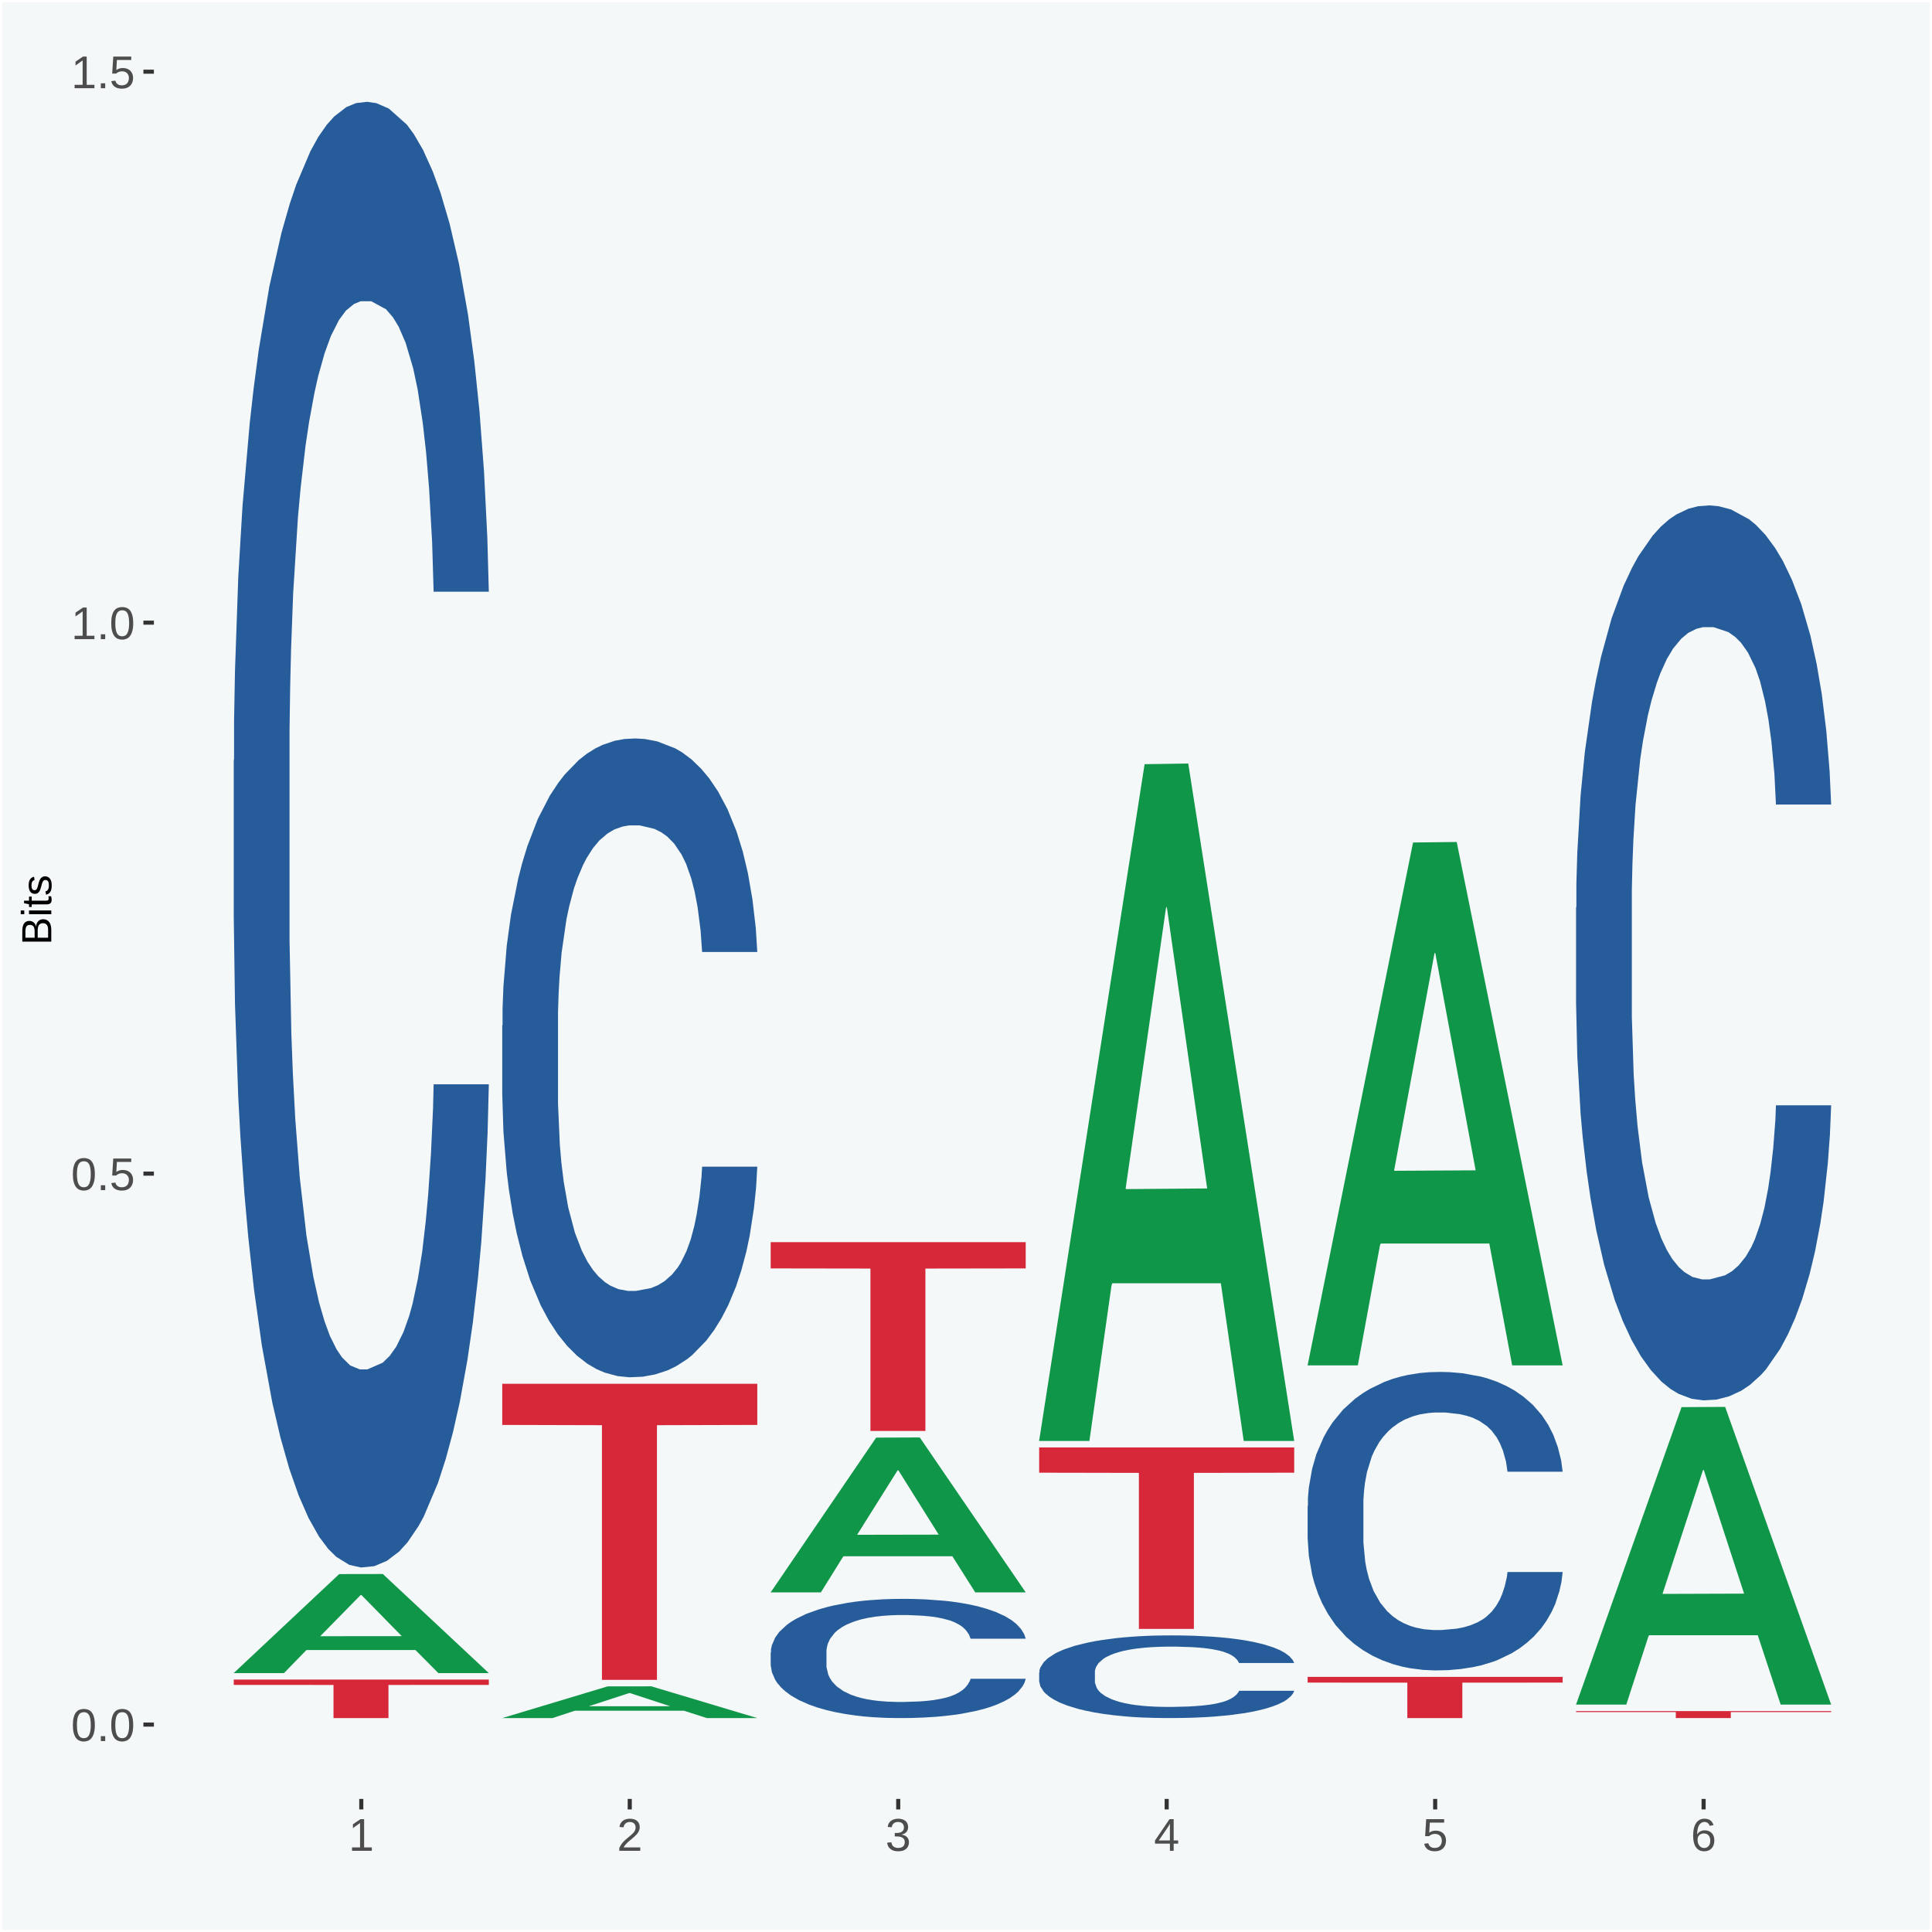 <?xml version="1.0" encoding="UTF-8"?>
<svg xmlns="http://www.w3.org/2000/svg" xmlns:xlink="http://www.w3.org/1999/xlink" width="504pt" height="504pt" viewBox="0 0 504 504" version="1.1">
<defs>
<g>
<symbol overflow="visible" id="glyph0-0">
<path style="stroke:none;" d="M 0.406 0 L 0.406 -8 L 3.594 -8 L 3.594 0 Z M 0.797 -0.406 L 3.188 -0.406 L 3.188 -7.594 L 0.797 -7.594 Z M 0.797 -0.406 "/>
</symbol>
<symbol overflow="visible" id="glyph0-1">
<path style="stroke:none;" d="M 6.203 -4.125 C 6.203 -3.332 6.125 -2.664 5.969 -2.125 C 5.82 -1.582 5.617 -1.145 5.359 -0.812 C 5.098 -0.477 4.789 -0.238 4.438 -0.094 C 4.094 0.051 3.723 0.125 3.328 0.125 C 2.922 0.125 2.539 0.051 2.188 -0.094 C 1.844 -0.238 1.539 -0.477 1.281 -0.812 C 1.031 -1.145 0.832 -1.582 0.688 -2.125 C 0.539 -2.664 0.469 -3.332 0.469 -4.125 C 0.469 -4.957 0.539 -5.645 0.688 -6.188 C 0.832 -6.738 1.035 -7.176 1.297 -7.5 C 1.555 -7.82 1.859 -8.047 2.203 -8.172 C 2.555 -8.305 2.941 -8.375 3.359 -8.375 C 3.754 -8.375 4.125 -8.305 4.469 -8.172 C 4.812 -8.047 5.113 -7.82 5.375 -7.5 C 5.633 -7.176 5.836 -6.738 5.984 -6.188 C 6.129 -5.645 6.203 -4.957 6.203 -4.125 Z M 5.141 -4.125 C 5.141 -4.781 5.098 -5.328 5.016 -5.766 C 4.941 -6.203 4.828 -6.551 4.672 -6.812 C 4.516 -7.07 4.328 -7.254 4.109 -7.359 C 3.891 -7.473 3.641 -7.531 3.359 -7.531 C 3.055 -7.531 2.789 -7.473 2.562 -7.359 C 2.344 -7.254 2.156 -7.07 2 -6.812 C 1.844 -6.551 1.723 -6.203 1.641 -5.766 C 1.566 -5.328 1.531 -4.781 1.531 -4.125 C 1.531 -3.5 1.57 -2.969 1.656 -2.531 C 1.738 -2.094 1.852 -1.742 2 -1.484 C 2.156 -1.223 2.344 -1.035 2.562 -0.922 C 2.789 -0.805 3.047 -0.75 3.328 -0.75 C 3.609 -0.75 3.859 -0.805 4.078 -0.922 C 4.305 -1.035 4.492 -1.223 4.641 -1.484 C 4.797 -1.742 4.914 -2.094 5 -2.531 C 5.094 -2.969 5.141 -3.5 5.141 -4.125 Z M 5.141 -4.125 "/>
</symbol>
<symbol overflow="visible" id="glyph0-2">
<path style="stroke:none;" d="M 1.094 0 L 1.094 -1.281 L 2.234 -1.281 L 2.234 0 Z M 1.094 0 "/>
</symbol>
<symbol overflow="visible" id="glyph0-3">
<path style="stroke:none;" d="M 6.172 -2.688 C 6.172 -2.27 6.109 -1.891 5.984 -1.547 C 5.859 -1.203 5.672 -0.906 5.422 -0.656 C 5.18 -0.414 4.879 -0.223 4.516 -0.078 C 4.148 0.055 3.723 0.125 3.234 0.125 C 2.805 0.125 2.43 0.07 2.109 -0.031 C 1.785 -0.133 1.508 -0.273 1.281 -0.453 C 1.062 -0.629 0.883 -0.836 0.75 -1.078 C 0.625 -1.316 0.535 -1.57 0.484 -1.844 L 1.547 -1.969 C 1.586 -1.812 1.645 -1.66 1.719 -1.516 C 1.801 -1.367 1.91 -1.238 2.047 -1.125 C 2.18 -1.008 2.348 -0.914 2.547 -0.844 C 2.742 -0.781 2.984 -0.75 3.266 -0.75 C 3.535 -0.75 3.781 -0.789 4 -0.875 C 4.227 -0.957 4.422 -1.078 4.578 -1.234 C 4.734 -1.398 4.852 -1.602 4.938 -1.844 C 5.031 -2.082 5.078 -2.359 5.078 -2.672 C 5.078 -2.922 5.035 -3.148 4.953 -3.359 C 4.867 -3.578 4.75 -3.766 4.594 -3.922 C 4.445 -4.078 4.258 -4.195 4.031 -4.281 C 3.812 -4.363 3.562 -4.406 3.281 -4.406 C 3.113 -4.406 2.953 -4.391 2.797 -4.359 C 2.648 -4.328 2.516 -4.285 2.391 -4.234 C 2.266 -4.18 2.148 -4.117 2.047 -4.047 C 1.941 -3.973 1.844 -3.895 1.75 -3.812 L 0.719 -3.812 L 1 -8.25 L 5.688 -8.25 L 5.688 -7.359 L 1.953 -7.359 L 1.797 -4.734 C 1.984 -4.879 2.219 -5.004 2.5 -5.109 C 2.781 -5.211 3.113 -5.266 3.5 -5.266 C 3.914 -5.266 4.285 -5.203 4.609 -5.078 C 4.941 -4.953 5.223 -4.773 5.453 -4.547 C 5.68 -4.316 5.859 -4.047 5.984 -3.734 C 6.109 -3.422 6.172 -3.07 6.172 -2.688 Z M 6.172 -2.688 "/>
</symbol>
<symbol overflow="visible" id="glyph0-4">
<path style="stroke:none;" d="M 0.922 0 L 0.922 -0.891 L 3.016 -0.891 L 3.016 -7.25 L 1.156 -5.922 L 1.156 -6.922 L 3.109 -8.25 L 4.078 -8.25 L 4.078 -0.891 L 6.094 -0.891 L 6.094 0 Z M 0.922 0 "/>
</symbol>
<symbol overflow="visible" id="glyph0-5">
<path style="stroke:none;" d="M 0.609 0 L 0.609 -0.75 C 0.805 -1.207 1.047 -1.609 1.328 -1.953 C 1.617 -2.305 1.922 -2.625 2.234 -2.906 C 2.555 -3.188 2.867 -3.445 3.172 -3.688 C 3.484 -3.938 3.766 -4.18 4.016 -4.422 C 4.266 -4.66 4.469 -4.91 4.625 -5.172 C 4.781 -5.441 4.859 -5.742 4.859 -6.078 C 4.859 -6.316 4.82 -6.523 4.75 -6.703 C 4.676 -6.879 4.57 -7.023 4.438 -7.141 C 4.312 -7.266 4.156 -7.359 3.969 -7.422 C 3.781 -7.484 3.578 -7.516 3.359 -7.516 C 3.141 -7.516 2.938 -7.484 2.75 -7.422 C 2.57 -7.367 2.41 -7.281 2.266 -7.156 C 2.117 -7.039 2 -6.895 1.906 -6.719 C 1.812 -6.551 1.754 -6.352 1.734 -6.125 L 0.656 -6.219 C 0.688 -6.508 0.766 -6.785 0.891 -7.047 C 1.023 -7.316 1.203 -7.551 1.422 -7.75 C 1.648 -7.945 1.922 -8.098 2.234 -8.203 C 2.555 -8.316 2.93 -8.375 3.359 -8.375 C 3.766 -8.375 4.125 -8.328 4.438 -8.234 C 4.758 -8.141 5.031 -7.992 5.25 -7.797 C 5.477 -7.609 5.648 -7.375 5.766 -7.094 C 5.879 -6.812 5.938 -6.488 5.938 -6.125 C 5.938 -5.844 5.883 -5.578 5.781 -5.328 C 5.688 -5.078 5.555 -4.836 5.391 -4.609 C 5.223 -4.379 5.031 -4.16 4.812 -3.953 C 4.594 -3.742 4.363 -3.535 4.125 -3.328 C 3.895 -3.129 3.656 -2.93 3.406 -2.734 C 3.164 -2.535 2.938 -2.336 2.719 -2.141 C 2.508 -1.941 2.32 -1.738 2.156 -1.531 C 1.988 -1.332 1.859 -1.117 1.766 -0.891 L 6.078 -0.891 L 6.078 0 Z M 0.609 0 "/>
</symbol>
<symbol overflow="visible" id="glyph0-6">
<path style="stroke:none;" d="M 6.141 -2.281 C 6.141 -1.906 6.078 -1.566 5.953 -1.266 C 5.836 -0.973 5.66 -0.723 5.422 -0.516 C 5.18 -0.305 4.883 -0.145 4.531 -0.031 C 4.188 0.07 3.789 0.125 3.344 0.125 C 2.832 0.125 2.398 0.062 2.047 -0.062 C 1.703 -0.195 1.414 -0.367 1.188 -0.578 C 0.957 -0.785 0.785 -1.02 0.672 -1.281 C 0.566 -1.551 0.492 -1.832 0.453 -2.125 L 1.547 -2.219 C 1.578 -2 1.633 -1.801 1.719 -1.625 C 1.801 -1.445 1.914 -1.289 2.062 -1.156 C 2.207 -1.031 2.383 -0.93 2.594 -0.859 C 2.801 -0.785 3.051 -0.75 3.344 -0.75 C 3.875 -0.75 4.289 -0.879 4.594 -1.141 C 4.895 -1.41 5.047 -1.801 5.047 -2.312 C 5.047 -2.613 4.977 -2.859 4.844 -3.047 C 4.707 -3.234 4.539 -3.379 4.344 -3.484 C 4.145 -3.586 3.926 -3.656 3.688 -3.688 C 3.445 -3.727 3.227 -3.75 3.031 -3.75 L 2.438 -3.75 L 2.438 -4.656 L 3.016 -4.656 C 3.211 -4.656 3.414 -4.676 3.625 -4.719 C 3.844 -4.758 4.039 -4.832 4.219 -4.938 C 4.395 -5.051 4.539 -5.195 4.656 -5.375 C 4.77 -5.562 4.828 -5.797 4.828 -6.078 C 4.828 -6.523 4.695 -6.875 4.438 -7.125 C 4.188 -7.383 3.801 -7.516 3.281 -7.516 C 2.82 -7.516 2.445 -7.395 2.156 -7.156 C 1.875 -6.914 1.707 -6.578 1.656 -6.141 L 0.594 -6.234 C 0.633 -6.598 0.734 -6.91 0.891 -7.172 C 1.047 -7.441 1.242 -7.664 1.484 -7.844 C 1.734 -8.02 2.008 -8.148 2.312 -8.234 C 2.625 -8.328 2.953 -8.375 3.297 -8.375 C 3.754 -8.375 4.148 -8.316 4.484 -8.203 C 4.816 -8.086 5.086 -7.93 5.297 -7.734 C 5.516 -7.535 5.672 -7.301 5.766 -7.031 C 5.867 -6.77 5.922 -6.488 5.922 -6.188 C 5.922 -5.945 5.883 -5.723 5.812 -5.516 C 5.75 -5.305 5.645 -5.113 5.5 -4.938 C 5.363 -4.77 5.188 -4.625 4.969 -4.5 C 4.75 -4.383 4.488 -4.297 4.188 -4.234 L 4.188 -4.219 C 4.52 -4.176 4.805 -4.098 5.047 -3.984 C 5.297 -3.867 5.5 -3.723 5.656 -3.547 C 5.82 -3.379 5.941 -3.188 6.016 -2.969 C 6.098 -2.75 6.141 -2.52 6.141 -2.281 Z M 6.141 -2.281 "/>
</symbol>
<symbol overflow="visible" id="glyph0-7">
<path style="stroke:none;" d="M 5.156 -1.875 L 5.156 0 L 4.172 0 L 4.172 -1.875 L 0.281 -1.875 L 0.281 -2.688 L 4.062 -8.25 L 5.156 -8.25 L 5.156 -2.703 L 6.328 -2.703 L 6.328 -1.875 Z M 4.172 -7.062 C 4.16 -7.039 4.141 -7.004 4.109 -6.953 C 4.078 -6.898 4.039 -6.836 4 -6.766 C 3.957 -6.691 3.914 -6.617 3.875 -6.547 C 3.844 -6.473 3.812 -6.414 3.781 -6.375 L 1.656 -3.25 C 1.633 -3.219 1.602 -3.176 1.562 -3.125 C 1.531 -3.07 1.492 -3.02 1.453 -2.969 C 1.422 -2.914 1.383 -2.863 1.344 -2.812 C 1.301 -2.77 1.27 -2.734 1.25 -2.703 L 4.172 -2.703 Z M 4.172 -7.062 "/>
</symbol>
<symbol overflow="visible" id="glyph0-8">
<path style="stroke:none;" d="M 6.141 -2.703 C 6.141 -2.285 6.082 -1.906 5.969 -1.562 C 5.852 -1.219 5.68 -0.922 5.453 -0.672 C 5.234 -0.422 4.957 -0.223 4.625 -0.078 C 4.289 0.055 3.91 0.125 3.484 0.125 C 3.004 0.125 2.582 0.031 2.219 -0.156 C 1.863 -0.344 1.566 -0.609 1.328 -0.953 C 1.086 -1.297 0.906 -1.719 0.781 -2.219 C 0.664 -2.727 0.609 -3.301 0.609 -3.938 C 0.609 -4.676 0.676 -5.32 0.812 -5.875 C 0.945 -6.426 1.141 -6.883 1.391 -7.25 C 1.648 -7.625 1.961 -7.906 2.328 -8.094 C 2.691 -8.281 3.102 -8.375 3.562 -8.375 C 3.844 -8.375 4.102 -8.344 4.344 -8.281 C 4.594 -8.227 4.816 -8.133 5.016 -8 C 5.223 -7.875 5.398 -7.703 5.547 -7.484 C 5.703 -7.273 5.828 -7.016 5.922 -6.703 L 4.906 -6.516 C 4.801 -6.867 4.629 -7.125 4.391 -7.281 C 4.148 -7.445 3.867 -7.531 3.547 -7.531 C 3.266 -7.531 3.004 -7.457 2.766 -7.312 C 2.535 -7.176 2.336 -6.973 2.172 -6.703 C 2.004 -6.43 1.875 -6.086 1.781 -5.672 C 1.695 -5.266 1.656 -4.789 1.656 -4.25 C 1.852 -4.602 2.125 -4.875 2.469 -5.062 C 2.812 -5.25 3.207 -5.344 3.656 -5.344 C 4.031 -5.344 4.367 -5.281 4.672 -5.156 C 4.984 -5.031 5.25 -4.852 5.469 -4.625 C 5.688 -4.406 5.852 -4.129 5.969 -3.797 C 6.082 -3.473 6.141 -3.109 6.141 -2.703 Z M 5.078 -2.656 C 5.078 -2.938 5.039 -3.191 4.969 -3.422 C 4.895 -3.66 4.785 -3.859 4.641 -4.016 C 4.504 -4.18 4.332 -4.305 4.125 -4.391 C 3.926 -4.484 3.688 -4.531 3.406 -4.531 C 3.219 -4.531 3.023 -4.5 2.828 -4.438 C 2.629 -4.383 2.453 -4.289 2.297 -4.156 C 2.141 -4.031 2.008 -3.863 1.906 -3.656 C 1.812 -3.457 1.766 -3.207 1.766 -2.906 C 1.766 -2.602 1.801 -2.316 1.875 -2.047 C 1.957 -1.785 2.07 -1.555 2.219 -1.359 C 2.363 -1.172 2.539 -1.02 2.75 -0.906 C 2.957 -0.789 3.191 -0.734 3.453 -0.734 C 3.703 -0.734 3.926 -0.773 4.125 -0.859 C 4.332 -0.953 4.504 -1.082 4.641 -1.25 C 4.785 -1.414 4.895 -1.613 4.969 -1.844 C 5.039 -2.082 5.078 -2.352 5.078 -2.656 Z M 5.078 -2.656 "/>
</symbol>
<symbol overflow="visible" id="glyph1-0">
<path style="stroke:none;" d="M 0 -0.359 L -7.328 -0.359 L -7.328 -3.281 L 0 -3.281 Z M -0.359 -0.734 L -0.359 -2.922 L -6.969 -2.922 L -6.969 -0.734 Z M -0.359 -0.734 "/>
</symbol>
<symbol overflow="visible" id="glyph1-1">
<path style="stroke:none;" d="M -2.125 -6.75 C -1.75 -6.75 -1.426 -6.676 -1.156 -6.531 C -0.883 -6.383 -0.66 -6.18 -0.484 -5.922 C -0.316 -5.672 -0.191 -5.375 -0.109 -5.031 C -0.035 -4.695 0 -4.344 0 -3.969 L 0 -0.906 L -7.562 -0.906 L -7.562 -3.656 C -7.562 -4.07 -7.523 -4.441 -7.453 -4.766 C -7.391 -5.098 -7.281 -5.379 -7.125 -5.609 C -6.977 -5.836 -6.789 -6.008 -6.562 -6.125 C -6.332 -6.25 -6.055 -6.312 -5.734 -6.312 C -5.523 -6.312 -5.328 -6.281 -5.141 -6.219 C -4.953 -6.164 -4.781 -6.078 -4.625 -5.953 C -4.477 -5.836 -4.348 -5.688 -4.234 -5.5 C -4.129 -5.32 -4.047 -5.113 -3.984 -4.875 C -3.953 -5.176 -3.883 -5.441 -3.781 -5.672 C -3.676 -5.91 -3.539 -6.109 -3.375 -6.266 C -3.219 -6.43 -3.031 -6.551 -2.812 -6.625 C -2.602 -6.707 -2.375 -6.75 -2.125 -6.75 Z M -5.609 -5.281 C -6.016 -5.281 -6.305 -5.141 -6.484 -4.859 C -6.66 -4.586 -6.75 -4.188 -6.75 -3.656 L -6.75 -1.922 L -4.344 -1.922 L -4.344 -3.656 C -4.344 -3.957 -4.375 -4.211 -4.438 -4.422 C -4.5 -4.629 -4.582 -4.797 -4.688 -4.922 C -4.801 -5.047 -4.93 -5.133 -5.078 -5.188 C -5.234 -5.25 -5.41 -5.281 -5.609 -5.281 Z M -2.219 -5.719 C -2.457 -5.719 -2.66 -5.672 -2.828 -5.578 C -2.992 -5.492 -3.129 -5.367 -3.234 -5.203 C -3.348 -5.047 -3.426 -4.848 -3.469 -4.609 C -3.52 -4.379 -3.547 -4.125 -3.547 -3.844 L -3.547 -1.922 L -0.828 -1.922 L -0.828 -3.922 C -0.828 -4.18 -0.848 -4.422 -0.891 -4.641 C -0.93 -4.859 -1.004 -5.047 -1.109 -5.203 C -1.211 -5.367 -1.352 -5.492 -1.531 -5.578 C -1.719 -5.672 -1.945 -5.719 -2.219 -5.719 Z M -2.219 -5.719 "/>
</symbol>
<symbol overflow="visible" id="glyph1-2">
<path style="stroke:none;" d="M -7.047 -0.734 L -7.969 -0.734 L -7.969 -1.703 L -7.047 -1.703 Z M 0 -0.734 L -5.812 -0.734 L -5.812 -1.703 L 0 -1.703 Z M 0 -0.734 "/>
</symbol>
<symbol overflow="visible" id="glyph1-3">
<path style="stroke:none;" d="M -0.047 -2.969 C -0.004 -2.82 0.023 -2.672 0.047 -2.516 C 0.078 -2.367 0.094 -2.195 0.094 -2 C 0.094 -1.227 -0.348 -0.844 -1.234 -0.844 L -5.109 -0.844 L -5.109 -0.172 L -5.812 -0.172 L -5.812 -0.875 L -7.109 -1.156 L -7.109 -1.812 L -5.812 -1.812 L -5.812 -2.875 L -5.109 -2.875 L -5.109 -1.812 L -1.438 -1.812 C -1.156 -1.812 -0.957 -1.852 -0.844 -1.938 C -0.738 -2.031 -0.688 -2.191 -0.688 -2.422 C -0.688 -2.516 -0.691 -2.602 -0.703 -2.688 C -0.711 -2.77 -0.727 -2.863 -0.75 -2.969 Z M -0.047 -2.969 "/>
</symbol>
<symbol overflow="visible" id="glyph1-4">
<path style="stroke:none;" d="M -1.609 -5.109 C -1.336 -5.109 -1.094 -5.051 -0.875 -4.938 C -0.664 -4.832 -0.488 -4.68 -0.344 -4.484 C -0.195 -4.285 -0.082 -4.039 0 -3.75 C 0.07 -3.457 0.109 -3.125 0.109 -2.75 C 0.109 -2.406 0.082 -2.098 0.031 -1.828 C -0.02 -1.555 -0.102 -1.316 -0.219 -1.109 C -0.332 -0.91 -0.484 -0.742 -0.672 -0.609 C -0.859 -0.473 -1.086 -0.375 -1.359 -0.312 L -1.531 -1.156 C -1.219 -1.238 -0.988 -1.41 -0.844 -1.672 C -0.695 -1.93 -0.625 -2.289 -0.625 -2.75 C -0.625 -2.957 -0.641 -3.145 -0.672 -3.312 C -0.703 -3.488 -0.75 -3.641 -0.812 -3.766 C -0.883 -3.891 -0.977 -3.984 -1.094 -4.047 C -1.207 -4.117 -1.352 -4.156 -1.531 -4.156 C -1.707 -4.156 -1.848 -4.113 -1.953 -4.031 C -2.066 -3.957 -2.16 -3.844 -2.234 -3.688 C -2.316 -3.539 -2.383 -3.363 -2.438 -3.156 C -2.5 -2.945 -2.562 -2.719 -2.625 -2.469 C -2.688 -2.238 -2.754 -2.008 -2.828 -1.781 C -2.898 -1.551 -3 -1.344 -3.125 -1.156 C -3.25 -0.969 -3.398 -0.816 -3.578 -0.703 C -3.766 -0.586 -4 -0.531 -4.281 -0.531 C -4.812 -0.531 -5.211 -0.719 -5.484 -1.094 C -5.766 -1.477 -5.906 -2.031 -5.906 -2.75 C -5.906 -3.395 -5.789 -3.906 -5.562 -4.281 C -5.332 -4.656 -4.973 -4.895 -4.484 -5 L -4.375 -4.125 C -4.52 -4.094 -4.645 -4.035 -4.75 -3.953 C -4.852 -3.867 -4.938 -3.766 -5 -3.641 C -5.062 -3.516 -5.102 -3.375 -5.125 -3.219 C -5.156 -3.07 -5.172 -2.914 -5.172 -2.75 C -5.172 -2.312 -5.102 -1.988 -4.969 -1.781 C -4.844 -1.582 -4.645 -1.484 -4.375 -1.484 C -4.219 -1.484 -4.086 -1.52 -3.984 -1.594 C -3.879 -1.664 -3.789 -1.77 -3.719 -1.906 C -3.656 -2.051 -3.598 -2.219 -3.547 -2.406 C -3.492 -2.602 -3.438 -2.816 -3.375 -3.047 C -3.332 -3.203 -3.289 -3.359 -3.25 -3.516 C -3.207 -3.68 -3.156 -3.836 -3.094 -3.984 C -3.031 -4.141 -2.957 -4.285 -2.875 -4.422 C -2.789 -4.555 -2.688 -4.672 -2.562 -4.766 C -2.445 -4.867 -2.312 -4.953 -2.156 -5.016 C -2 -5.078 -1.816 -5.109 -1.609 -5.109 Z M -1.609 -5.109 "/>
</symbol>
</g>
<clipPath id="clip1">
  <path d="M 40.148 5.48 L 498.52 5.48 L 498.52 469.281 L 40.148 469.281 Z M 40.148 5.48 "/>
</clipPath>
</defs>
<g id="surface1">
<rect x="0" y="0" width="504" height="504" style="fill:rgb(96.078%,97.255%,97.647%);fill-opacity:1;stroke:none;"/>
<path style="fill:none;stroke-width:1.07;stroke-linecap:round;stroke-linejoin:round;stroke:rgb(100%,100%,100%);stroke-opacity:1;stroke-miterlimit:10;" d="M 0 0 L 504 0 L 504 504 L 0 504 Z M 0 0 " transform="matrix(1,0,0,-1,0,504)"/>
<g clip-path="url(#clip1)" clip-rule="nonzero">
<path style=" stroke:none;fill-rule:nonzero;fill:rgb(96.078%,97.255%,97.647%);fill-opacity:1;" d="M 40.148 469.281 L 498.52 469.281 L 498.52 5.48 L 40.148 5.48 Z M 40.148 469.281 "/>
</g>
<path style=" stroke:none;fill-rule:nonzero;fill:rgb(6.274%,58.824%,28.235%);fill-opacity:1;" d="M 60.98 436.41 L 61.051 436.379 L 88.488 410.629 L 99.871 410.609 L 127.52 436.461 L 114.352 436.461 L 108.379 430.441 L 80.051 430.441 L 79.852 430.531 L 74.078 436.461 L 60.98 436.461 L 60.98 436.41 L 83.621 426.84 L 104.809 426.82 L 94.32 416.121 L 94.18 416.07 L 94.039 416.141 L 83.551 426.82 L 83.621 426.84 Z M 60.98 436.41 "/>
<path style=" stroke:none;fill-rule:nonzero;fill:rgb(14.51%,36.078%,60.001%);fill-opacity:1;" d="M 60.98 198.359 L 61.059 198.012 L 61.059 188.23 L 61.301 174.961 L 62.16 150.52 L 63.262 132.012 L 65.148 110.359 L 66.172 101.289 L 67.512 91.16 L 70.262 74.75 L 73.41 60.781 L 75.609 53.102 L 77.262 48.211 L 80.961 39.48 L 83.078 35.641 L 85.281 32.5 L 87.172 30.398 L 90.32 27.961 L 92.828 26.91 L 95.738 26.559 L 98.18 26.91 L 101.41 28.309 L 106.129 32.5 L 107.93 34.941 L 110.371 39.129 L 112.891 44.719 L 114.93 50.309 L 117.289 58.34 L 119.73 68.809 L 122.09 82.078 L 123.738 94.301 L 125.078 107.219 L 126.262 122.941 L 127.121 140.051 L 127.52 154.359 L 113.121 154.359 L 112.73 141.441 L 111.941 127.469 L 111.16 118.051 L 110.289 110.359 L 108.961 101.641 L 107.781 96.051 L 105.809 89.41 L 104 85.219 L 102.512 82.781 L 100.699 80.68 L 96.852 78.59 L 94.09 78.59 L 92.359 79.289 L 90.238 81.031 L 88.43 83.48 L 86.309 87.672 L 84.66 92.211 L 83 98.141 L 82.059 102.328 L 80.641 110.02 L 79.699 116.301 L 78.441 127.129 L 77.73 134.809 L 76.48 154.711 L 75.93 169.379 L 75.691 179.5 L 75.531 190.68 L 75.531 245.148 L 76 269.59 L 76.398 280.07 L 77.031 291.941 L 78.211 307.301 L 79.941 322.32 L 81.75 333.141 L 83.238 339.781 L 84.66 344.672 L 86.07 348.512 L 87.801 352 L 89.219 354.09 L 91.34 356.191 L 93.859 357.238 L 95.82 357.238 L 99.828 355.488 L 101.641 353.738 L 103.371 351.301 L 105.262 347.461 L 106.75 343.27 L 107.621 340.129 L 109.031 333.488 L 110.141 326.512 L 111.078 318.48 L 111.711 311.488 L 112.422 301.02 L 112.969 289.148 L 113.121 282.859 L 127.52 282.859 L 127.199 295.43 L 126.648 307.648 L 125.551 324.059 L 124.68 333.488 L 123.352 345.012 L 121.93 354.789 L 119.969 365.621 L 118.16 373.648 L 116.27 380.629 L 114.23 386.922 L 110.531 395.648 L 109.191 398.09 L 106.359 402.281 L 104.16 404.719 L 100.93 407.172 L 97.629 408.57 L 94.172 408.91 L 91.102 408.219 L 87.719 406.121 L 85.602 404.031 L 83.238 400.879 L 80.488 396 L 77.891 390.059 L 75.449 383.078 L 73.172 375.039 L 71.051 365.969 L 68.301 350.949 L 66.25 336.289 L 64.762 322.672 L 63.738 311.141 L 62.711 296.48 L 62.16 286.352 L 61.301 261.91 L 60.98 239.211 Z M 60.98 198.359 "/>
<path style=" stroke:none;fill-rule:nonzero;fill:rgb(83.922%,15.686%,22.353%);fill-opacity:1;" d="M 60.98 438.148 L 127.52 438.148 L 127.52 439.539 L 101.34 439.551 L 101.34 448.191 L 87 448.191 L 87 439.551 L 60.98 439.539 Z M 60.98 438.148 "/>
<path style=" stroke:none;fill-rule:nonzero;fill:rgb(6.274%,58.824%,28.235%);fill-opacity:1;" d="M 131.02 448.18 L 131.09 448.172 L 158.52 439.922 L 169.91 439.91 L 197.551 448.191 L 184.379 448.191 L 178.41 446.27 L 150.09 446.27 L 149.879 446.301 L 144.121 448.191 L 131.02 448.191 L 131.02 448.18 L 153.648 445.109 L 174.852 445.109 L 164.352 441.68 L 164.219 441.66 L 164.078 441.691 L 153.578 445.109 L 153.648 445.109 Z M 131.02 448.18 "/>
<path style=" stroke:none;fill-rule:nonzero;fill:rgb(14.51%,36.078%,60.001%);fill-opacity:1;" d="M 131.02 267.52 L 131.102 267.371 L 131.102 263.109 L 131.328 257.32 L 132.199 246.672 L 133.301 238.602 L 135.191 229.172 L 136.211 225.211 L 137.551 220.789 L 140.301 213.641 L 143.441 207.551 L 145.648 204.211 L 147.301 202.07 L 150.988 198.27 L 153.121 196.602 L 155.32 195.23 L 157.211 194.309 L 160.352 193.25 L 162.871 192.789 L 165.781 192.641 L 168.219 192.789 L 171.441 193.398 L 176.16 195.23 L 177.969 196.289 L 180.41 198.121 L 182.922 200.551 L 184.969 202.988 L 187.328 206.488 L 189.762 211.051 L 192.121 216.84 L 193.77 222.16 L 195.109 227.801 L 196.289 234.641 L 197.16 242.102 L 197.551 248.34 L 183.16 248.34 L 182.762 242.711 L 181.98 236.621 L 181.191 232.512 L 180.328 229.172 L 178.988 225.359 L 177.809 222.93 L 175.84 220.031 L 174.039 218.211 L 172.539 217.141 L 170.73 216.23 L 166.879 215.32 L 164.129 215.32 L 162.398 215.621 L 160.27 216.379 L 158.461 217.449 L 156.34 219.27 L 154.691 221.25 L 153.039 223.84 L 152.09 225.672 L 150.68 229.012 L 149.73 231.75 L 148.48 236.469 L 147.77 239.82 L 146.512 248.488 L 145.961 254.891 L 145.719 259.301 L 145.57 264.172 L 145.57 287.91 L 146.039 298.57 L 146.43 303.129 L 147.059 308.309 L 148.238 315.012 L 149.969 321.551 L 151.781 326.27 L 153.27 329.16 L 154.691 331.289 L 156.102 332.961 L 157.84 334.488 L 159.25 335.398 L 161.371 336.309 L 163.891 336.77 L 165.859 336.77 L 169.871 336.012 L 171.68 335.25 L 173.41 334.18 L 175.289 332.512 L 176.789 330.68 L 177.648 329.309 L 179.07 326.422 L 180.172 323.379 L 181.109 319.879 L 181.738 316.828 L 182.449 312.27 L 183 307.09 L 183.16 304.352 L 197.551 304.352 L 197.238 309.828 L 196.68 315.16 L 195.578 322.309 L 194.719 326.422 L 193.379 331.441 L 191.969 335.699 L 190 340.422 L 188.191 343.922 L 186.301 346.969 L 184.262 349.711 L 180.559 353.512 L 179.23 354.578 L 176.391 356.398 L 174.191 357.469 L 170.969 358.531 L 167.672 359.141 L 164.211 359.289 L 161.141 358.988 L 157.762 358.078 L 155.629 357.16 L 153.27 355.789 L 150.52 353.66 L 147.93 351.078 L 145.488 348.031 L 143.211 344.531 L 141.078 340.57 L 138.328 334.031 L 136.289 327.641 L 134.789 321.699 L 133.77 316.68 L 132.75 310.289 L 132.199 305.871 L 131.328 295.219 L 131.02 285.328 Z M 131.02 267.52 "/>
<path style=" stroke:none;fill-rule:nonzero;fill:rgb(83.922%,15.686%,22.353%);fill-opacity:1;" d="M 131.02 360.988 L 197.551 360.988 L 197.551 371.719 L 171.379 371.789 L 171.379 438.219 L 157.031 438.219 L 157.031 371.789 L 131.02 371.719 Z M 131.02 360.988 "/>
<path style=" stroke:none;fill-rule:nonzero;fill:rgb(6.274%,58.824%,28.235%);fill-opacity:1;" d="M 201.051 415.32 L 201.121 415.289 L 228.559 375.031 L 239.941 374.988 L 267.578 415.398 L 254.41 415.398 L 248.449 405.988 L 220.121 405.988 L 219.91 406.141 L 214.148 415.398 L 201.051 415.398 L 201.051 415.32 L 223.691 400.379 L 244.879 400.34 L 234.391 383.609 L 234.25 383.531 L 234.109 383.641 L 223.621 400.34 L 223.691 400.379 Z M 201.051 415.32 "/>
<path style=" stroke:none;fill-rule:nonzero;fill:rgb(14.51%,36.078%,60.001%);fill-opacity:1;" d="M 201.051 431.07 L 201.129 431.039 L 201.129 430.238 L 201.371 429.16 L 202.23 427.18 L 203.328 425.672 L 205.219 423.91 L 206.238 423.172 L 207.578 422.352 L 210.328 421.012 L 213.48 419.879 L 215.68 419.25 L 217.328 418.852 L 221.031 418.141 L 223.148 417.828 L 225.352 417.578 L 227.238 417.41 L 230.391 417.211 L 232.898 417.121 L 235.809 417.09 L 238.25 417.121 L 241.469 417.23 L 246.191 417.578 L 248 417.77 L 250.441 418.121 L 252.961 418.57 L 255 419.02 L 257.359 419.68 L 259.801 420.531 L 262.16 421.609 L 263.809 422.602 L 265.148 423.648 L 266.328 424.93 L 267.191 426.32 L 267.578 427.488 L 253.191 427.488 L 252.801 426.441 L 252.012 425.301 L 251.23 424.531 L 250.359 423.91 L 249.02 423.199 L 247.84 422.738 L 245.879 422.211 L 244.07 421.859 L 242.578 421.672 L 240.77 421.5 L 236.91 421.32 L 234.16 421.32 L 232.43 421.379 L 230.309 421.52 L 228.5 421.719 L 226.371 422.059 L 224.719 422.43 L 223.07 422.922 L 222.129 423.262 L 220.711 423.879 L 219.77 424.391 L 218.512 425.27 L 217.801 425.898 L 216.539 427.52 L 215.988 428.711 L 215.762 429.531 L 215.602 430.441 L 215.602 434.871 L 216.07 436.859 L 216.469 437.711 L 217.09 438.68 L 218.27 439.93 L 220 441.148 L 221.809 442.031 L 223.309 442.57 L 224.719 442.969 L 226.141 443.281 L 227.871 443.559 L 229.281 443.73 L 231.41 443.898 L 233.922 443.988 L 235.891 443.988 L 239.898 443.852 L 241.711 443.711 L 243.441 443.512 L 245.328 443.191 L 246.82 442.852 L 247.691 442.602 L 249.102 442.059 L 250.199 441.488 L 251.148 440.84 L 251.781 440.27 L 252.48 439.422 L 253.031 438.449 L 253.191 437.941 L 267.578 437.941 L 267.27 438.961 L 266.719 439.961 L 265.621 441.289 L 264.75 442.059 L 263.422 443 L 262 443.789 L 260.031 444.672 L 258.23 445.328 L 256.34 445.891 L 254.289 446.398 L 250.602 447.109 L 249.262 447.309 L 246.43 447.648 L 244.23 447.852 L 241 448.051 L 237.699 448.172 L 234.238 448.191 L 231.172 448.141 L 227.789 447.969 L 225.672 447.801 L 223.309 447.539 L 220.559 447.141 L 217.961 446.66 L 215.52 446.09 L 213.238 445.441 L 211.121 444.699 L 208.371 443.48 L 206.32 442.289 L 204.828 441.18 L 203.801 440.238 L 202.781 439.051 L 202.23 438.219 L 201.371 436.238 L 201.051 434.391 Z M 201.051 431.07 "/>
<path style=" stroke:none;fill-rule:nonzero;fill:rgb(83.922%,15.686%,22.353%);fill-opacity:1;" d="M 201.051 324.039 L 267.578 324.039 L 267.578 330.891 L 241.41 330.93 L 241.41 373.301 L 227.07 373.301 L 227.07 330.93 L 201.051 330.891 Z M 201.051 324.039 "/>
<path style=" stroke:none;fill-rule:nonzero;fill:rgb(6.274%,58.824%,28.235%);fill-opacity:1;" d="M 271.09 375.578 L 271.148 375.41 L 298.59 199.352 L 309.98 199.18 L 337.621 375.91 L 324.449 375.91 L 318.48 334.762 L 290.148 334.762 L 289.949 335.422 L 284.191 375.91 L 271.09 375.91 L 271.09 375.578 L 293.719 310.199 L 314.91 310.031 L 304.422 236.852 L 304.281 236.52 L 304.148 237.02 L 293.648 310.031 L 293.719 310.199 Z M 271.09 375.578 "/>
<path style=" stroke:none;fill-rule:nonzero;fill:rgb(14.51%,36.078%,60.001%);fill-opacity:1;" d="M 271.09 436.32 L 271.16 436.301 L 271.16 435.75 L 271.398 435 L 272.27 433.621 L 273.371 432.57 L 275.25 431.352 L 276.281 430.84 L 277.609 430.27 L 280.371 429.34 L 283.512 428.559 L 285.711 428.121 L 287.359 427.852 L 291.059 427.352 L 293.18 427.141 L 295.391 426.961 L 297.27 426.84 L 300.422 426.699 L 302.941 426.648 L 305.852 426.629 L 308.281 426.648 L 311.512 426.719 L 316.23 426.961 L 318.039 427.102 L 320.469 427.328 L 322.988 427.648 L 325.031 427.961 L 327.391 428.422 L 329.828 429.012 L 332.191 429.762 L 333.84 430.449 L 335.18 431.18 L 336.359 432.059 L 337.219 433.031 L 337.621 433.828 L 323.23 433.828 L 322.828 433.109 L 322.051 432.32 L 321.262 431.789 L 320.391 431.352 L 319.059 430.859 L 317.879 430.551 L 315.91 430.172 L 314.102 429.93 L 312.609 429.801 L 310.801 429.68 L 306.949 429.559 L 304.191 429.559 L 302.461 429.602 L 300.34 429.699 L 298.531 429.84 L 296.41 430.07 L 294.762 430.328 L 293.109 430.66 L 292.16 430.898 L 290.75 431.328 L 289.801 431.691 L 288.539 432.301 L 287.84 432.73 L 286.578 433.852 L 286.031 434.68 L 285.789 435.25 L 285.629 435.879 L 285.629 438.961 L 286.109 440.328 L 286.5 440.93 L 287.129 441.602 L 288.309 442.461 L 290.039 443.309 L 291.852 443.922 L 293.34 444.289 L 294.762 444.57 L 296.172 444.789 L 297.898 444.98 L 299.32 445.102 L 301.441 445.219 L 303.961 445.281 L 305.922 445.281 L 309.941 445.18 L 311.738 445.078 L 313.469 444.941 L 315.359 444.73 L 316.859 444.488 L 317.719 444.309 L 319.141 443.941 L 320.238 443.551 L 321.18 443.09 L 321.809 442.699 L 322.52 442.109 L 323.07 441.441 L 323.23 441.078 L 337.621 441.078 L 337.301 441.789 L 336.75 442.48 L 335.648 443.41 L 334.789 443.941 L 333.449 444.59 L 332.031 445.141 L 330.07 445.75 L 328.262 446.199 L 326.371 446.602 L 324.328 446.949 L 320.629 447.449 L 319.289 447.578 L 316.461 447.82 L 314.262 447.961 L 311.039 448.102 L 307.73 448.172 L 304.27 448.191 L 301.211 448.148 L 297.82 448.039 L 295.699 447.922 L 293.34 447.738 L 290.59 447.461 L 287.988 447.129 L 285.559 446.738 L 283.281 446.281 L 281.148 445.77 L 278.398 444.922 L 276.352 444.102 L 274.859 443.328 L 273.84 442.68 L 272.82 441.852 L 272.27 441.281 L 271.398 439.898 L 271.09 438.621 Z M 271.09 436.32 "/>
<path style=" stroke:none;fill-rule:nonzero;fill:rgb(83.922%,15.686%,22.353%);fill-opacity:1;" d="M 271.09 377.602 L 337.621 377.602 L 337.621 384.18 L 311.449 384.23 L 311.449 424.93 L 297.102 424.93 L 297.102 384.23 L 271.09 384.18 Z M 271.09 377.602 "/>
<path style=" stroke:none;fill-rule:nonzero;fill:rgb(6.274%,58.824%,28.235%);fill-opacity:1;" d="M 341.121 355.941 L 341.191 355.809 L 368.621 219.781 L 380.012 219.648 L 407.648 356.191 L 394.48 356.191 L 388.512 324.398 L 360.191 324.398 L 359.98 324.91 L 354.219 356.191 L 341.121 356.191 L 341.121 355.941 L 363.75 305.422 L 384.949 305.301 L 374.449 248.762 L 374.32 248.5 L 374.18 248.879 L 363.691 305.301 L 363.75 305.422 Z M 341.121 355.941 "/>
<path style=" stroke:none;fill-rule:nonzero;fill:rgb(14.51%,36.078%,60.001%);fill-opacity:1;" d="M 341.121 392.879 L 341.199 392.801 L 341.199 390.809 L 341.43 388.109 L 342.301 383.129 L 343.398 379.359 L 345.289 374.949 L 346.309 373.109 L 347.648 371.039 L 350.398 367.699 L 353.539 364.859 L 355.75 363.289 L 357.398 362.301 L 361.09 360.52 L 363.219 359.738 L 365.422 359.102 L 367.309 358.672 L 370.449 358.172 L 372.969 357.961 L 375.879 357.891 L 378.32 357.961 L 381.539 358.238 L 386.262 359.102 L 388.07 359.59 L 390.512 360.449 L 393.02 361.59 L 395.07 362.719 L 397.43 364.359 L 399.871 366.488 L 402.23 369.191 L 403.879 371.68 L 405.211 374.309 L 406.391 377.512 L 407.262 381 L 407.648 383.922 L 393.262 383.922 L 392.871 381.281 L 392.078 378.441 L 391.289 376.52 L 390.43 374.949 L 389.09 373.18 L 387.91 372.039 L 385.949 370.691 L 384.141 369.828 L 382.641 369.34 L 380.828 368.91 L 376.98 368.48 L 374.23 368.48 L 372.5 368.629 L 370.371 368.98 L 368.57 369.48 L 366.441 370.328 L 364.789 371.262 L 363.141 372.469 L 362.199 373.32 L 360.781 374.879 L 359.84 376.16 L 358.578 378.371 L 357.871 379.93 L 356.609 383.988 L 356.059 386.969 L 355.828 389.039 L 355.672 391.309 L 355.672 402.398 L 356.141 407.379 L 356.531 409.52 L 357.16 411.93 L 358.34 415.059 L 360.07 418.121 L 361.879 420.328 L 363.379 421.68 L 364.789 422.672 L 366.211 423.449 L 367.941 424.172 L 369.352 424.59 L 371.48 425.02 L 373.988 425.23 L 375.961 425.23 L 379.969 424.879 L 381.781 424.52 L 383.512 424.02 L 385.398 423.238 L 386.891 422.391 L 387.75 421.75 L 389.172 420.398 L 390.27 418.969 L 391.219 417.34 L 391.84 415.922 L 392.551 413.781 L 393.102 411.371 L 393.262 410.09 L 407.648 410.09 L 407.34 412.648 L 406.789 415.129 L 405.691 418.48 L 404.82 420.398 L 403.48 422.738 L 402.07 424.73 L 400.102 426.941 L 398.289 428.57 L 396.41 430 L 394.359 431.281 L 390.66 433.059 L 389.328 433.551 L 386.5 434.41 L 384.289 434.898 L 381.07 435.398 L 377.77 435.691 L 374.309 435.762 L 371.238 435.621 L 367.859 435.191 L 365.73 434.762 L 363.379 434.121 L 360.621 433.129 L 358.031 431.922 L 355.59 430.5 L 353.309 428.859 L 351.191 427.012 L 348.43 423.949 L 346.391 420.969 L 344.891 418.191 L 343.871 415.852 L 342.852 412.859 L 342.301 410.801 L 341.43 405.82 L 341.121 401.199 Z M 341.121 392.879 "/>
<path style=" stroke:none;fill-rule:nonzero;fill:rgb(83.922%,15.686%,22.353%);fill-opacity:1;" d="M 341.121 437.449 L 407.648 437.449 L 407.648 438.941 L 381.48 438.949 L 381.48 448.191 L 367.129 448.191 L 367.129 438.949 L 341.121 438.941 Z M 341.121 437.449 "/>
<path style=" stroke:none;fill-rule:nonzero;fill:rgb(6.274%,58.824%,28.235%);fill-opacity:1;" d="M 411.148 444.539 L 411.219 444.461 L 438.66 367.078 L 450.039 367.012 L 477.691 444.68 L 464.52 444.68 L 458.551 426.59 L 430.219 426.59 L 430.02 426.891 L 424.25 444.68 L 411.148 444.68 L 411.148 444.539 L 433.789 415.801 L 454.98 415.73 L 444.488 383.559 L 444.352 383.422 L 444.211 383.641 L 433.719 415.73 L 433.789 415.801 Z M 411.148 444.539 "/>
<path style=" stroke:none;fill-rule:nonzero;fill:rgb(14.51%,36.078%,60.001%);fill-opacity:1;" d="M 411.148 236.738 L 411.23 236.531 L 411.23 230.559 L 411.469 222.461 L 412.328 207.531 L 413.43 196.23 L 415.32 183.012 L 416.34 177.469 L 417.68 171.289 L 420.43 161.27 L 423.578 152.738 L 425.781 148.051 L 427.43 145.059 L 431.129 139.73 L 433.25 137.391 L 435.449 135.469 L 437.34 134.191 L 440.488 132.699 L 443 132.059 L 445.91 131.84 L 448.352 132.059 L 451.578 132.91 L 456.289 135.469 L 458.102 136.961 L 460.539 139.52 L 463.059 142.93 L 465.102 146.34 L 467.461 151.25 L 469.898 157.641 L 472.262 165.738 L 473.91 173.211 L 475.25 181.102 L 476.43 190.691 L 477.289 201.141 L 477.691 209.879 L 463.289 209.879 L 462.898 201.988 L 462.109 193.461 L 461.328 187.711 L 460.461 183.012 L 459.129 177.68 L 457.949 174.27 L 455.98 170.219 L 454.172 167.66 L 452.68 166.172 L 450.871 164.891 L 447.012 163.609 L 444.262 163.609 L 442.531 164.039 L 440.41 165.102 L 438.602 166.602 L 436.48 169.16 L 434.82 171.93 L 433.172 175.551 L 432.23 178.109 L 430.809 182.801 L 429.871 186.641 L 428.609 193.25 L 427.898 197.941 L 426.648 210.09 L 426.102 219.051 L 425.859 225.23 L 425.699 232.051 L 425.699 265.32 L 426.172 280.238 L 426.57 286.641 L 427.199 293.891 L 428.379 303.27 L 430.109 312.441 L 431.922 319.051 L 433.41 323.102 L 434.82 326.078 L 436.238 328.43 L 437.969 330.559 L 439.391 331.84 L 441.512 333.121 L 444.031 333.762 L 445.988 333.762 L 450 332.691 L 451.809 331.629 L 453.539 330.129 L 455.43 327.789 L 456.922 325.23 L 457.789 323.309 L 459.199 319.262 L 460.309 314.988 L 461.25 310.09 L 461.879 305.828 L 462.59 299.43 L 463.141 292.18 L 463.289 288.34 L 477.691 288.34 L 477.371 296.02 L 476.82 303.48 L 475.719 313.5 L 474.852 319.262 L 473.52 326.301 L 472.102 332.27 L 470.141 338.871 L 468.328 343.781 L 466.441 348.039 L 464.391 351.879 L 460.699 357.211 L 459.359 358.699 L 456.531 361.262 L 454.328 362.75 L 451.102 364.25 L 447.801 365.102 L 444.34 365.309 L 441.27 364.891 L 437.891 363.609 L 435.77 362.328 L 433.41 360.41 L 430.66 357.422 L 428.059 353.801 L 425.621 349.539 L 423.34 344.629 L 421.219 339.09 L 418.469 329.922 L 416.422 320.961 L 414.93 312.648 L 413.91 305.609 L 412.879 296.66 L 412.328 290.469 L 411.469 275.551 L 411.148 261.691 Z M 411.148 236.738 "/>
<path style=" stroke:none;fill-rule:nonzero;fill:rgb(83.922%,15.686%,22.353%);fill-opacity:1;" d="M 411.148 446.371 L 477.691 446.371 L 477.691 446.629 L 451.512 446.629 L 451.512 448.191 L 437.172 448.191 L 437.172 446.629 L 411.148 446.629 Z M 411.148 446.371 "/>
<g style="fill:rgb(30.196%,30.196%,30.196%);fill-opacity:1;">
  <use xlink:href="#glyph0-1" x="18.54" y="454.19"/>
  <use xlink:href="#glyph0-2" x="25.212" y="454.19"/>
  <use xlink:href="#glyph0-1" x="28.548" y="454.19"/>
</g>
<g style="fill:rgb(30.196%,30.196%,30.196%);fill-opacity:1;">
  <use xlink:href="#glyph0-1" x="18.54" y="310.47"/>
  <use xlink:href="#glyph0-2" x="25.212" y="310.47"/>
  <use xlink:href="#glyph0-3" x="28.548" y="310.47"/>
</g>
<g style="fill:rgb(30.196%,30.196%,30.196%);fill-opacity:1;">
  <use xlink:href="#glyph0-4" x="18.54" y="166.74"/>
  <use xlink:href="#glyph0-2" x="25.212" y="166.74"/>
  <use xlink:href="#glyph0-1" x="28.548" y="166.74"/>
</g>
<g style="fill:rgb(30.196%,30.196%,30.196%);fill-opacity:1;">
  <use xlink:href="#glyph0-4" x="18.54" y="23.01"/>
  <use xlink:href="#glyph0-2" x="25.212" y="23.01"/>
  <use xlink:href="#glyph0-3" x="28.548" y="23.01"/>
</g>
<path style="fill:none;stroke-width:1.07;stroke-linecap:butt;stroke-linejoin:round;stroke:rgb(20%,20%,20%);stroke-opacity:1;stroke-miterlimit:10;" d="M 37.41 54.109 L 40.148 54.109 " transform="matrix(1,0,0,-1,0,504)"/>
<path style="fill:none;stroke-width:1.07;stroke-linecap:butt;stroke-linejoin:round;stroke:rgb(20%,20%,20%);stroke-opacity:1;stroke-miterlimit:10;" d="M 37.41 197.84 L 40.148 197.84 " transform="matrix(1,0,0,-1,0,504)"/>
<path style="fill:none;stroke-width:1.07;stroke-linecap:butt;stroke-linejoin:round;stroke:rgb(20%,20%,20%);stroke-opacity:1;stroke-miterlimit:10;" d="M 37.41 341.57 L 40.148 341.57 " transform="matrix(1,0,0,-1,0,504)"/>
<path style="fill:none;stroke-width:1.07;stroke-linecap:butt;stroke-linejoin:round;stroke:rgb(20%,20%,20%);stroke-opacity:1;stroke-miterlimit:10;" d="M 37.41 485.301 L 40.148 485.301 " transform="matrix(1,0,0,-1,0,504)"/>
<path style="fill:none;stroke-width:1.07;stroke-linecap:butt;stroke-linejoin:round;stroke:rgb(20%,20%,20%);stroke-opacity:1;stroke-miterlimit:10;" d="M 94.25 31.98 L 94.25 34.719 " transform="matrix(1,0,0,-1,0,504)"/>
<path style="fill:none;stroke-width:1.07;stroke-linecap:butt;stroke-linejoin:round;stroke:rgb(20%,20%,20%);stroke-opacity:1;stroke-miterlimit:10;" d="M 164.281 31.98 L 164.281 34.719 " transform="matrix(1,0,0,-1,0,504)"/>
<path style="fill:none;stroke-width:1.07;stroke-linecap:butt;stroke-linejoin:round;stroke:rgb(20%,20%,20%);stroke-opacity:1;stroke-miterlimit:10;" d="M 234.32 31.98 L 234.32 34.719 " transform="matrix(1,0,0,-1,0,504)"/>
<path style="fill:none;stroke-width:1.07;stroke-linecap:butt;stroke-linejoin:round;stroke:rgb(20%,20%,20%);stroke-opacity:1;stroke-miterlimit:10;" d="M 304.352 31.98 L 304.352 34.719 " transform="matrix(1,0,0,-1,0,504)"/>
<path style="fill:none;stroke-width:1.07;stroke-linecap:butt;stroke-linejoin:round;stroke:rgb(20%,20%,20%);stroke-opacity:1;stroke-miterlimit:10;" d="M 374.391 31.98 L 374.391 34.719 " transform="matrix(1,0,0,-1,0,504)"/>
<path style="fill:none;stroke-width:1.07;stroke-linecap:butt;stroke-linejoin:round;stroke:rgb(20%,20%,20%);stroke-opacity:1;stroke-miterlimit:10;" d="M 444.422 31.98 L 444.422 34.719 " transform="matrix(1,0,0,-1,0,504)"/>
<g style="fill:rgb(30.196%,30.196%,30.196%);fill-opacity:1;">
  <use xlink:href="#glyph0-4" x="90.91" y="482.82"/>
</g>
<g style="fill:rgb(30.196%,30.196%,30.196%);fill-opacity:1;">
  <use xlink:href="#glyph0-5" x="160.95" y="482.82"/>
</g>
<g style="fill:rgb(30.196%,30.196%,30.196%);fill-opacity:1;">
  <use xlink:href="#glyph0-6" x="230.98" y="482.82"/>
</g>
<g style="fill:rgb(30.196%,30.196%,30.196%);fill-opacity:1;">
  <use xlink:href="#glyph0-7" x="301.02" y="482.82"/>
</g>
<g style="fill:rgb(30.196%,30.196%,30.196%);fill-opacity:1;">
  <use xlink:href="#glyph0-3" x="371.05" y="482.82"/>
</g>
<g style="fill:rgb(30.196%,30.196%,30.196%);fill-opacity:1;">
  <use xlink:href="#glyph0-8" x="441.08" y="482.82"/>
</g>
<g style="fill:rgb(0%,0%,0%);fill-opacity:1;">
  <use xlink:href="#glyph1-1" x="13.38" y="246.55"/>
  <use xlink:href="#glyph1-2" x="13.38" y="239.213"/>
  <use xlink:href="#glyph1-3" x="13.38" y="236.771"/>
  <use xlink:href="#glyph1-4" x="13.38" y="233.713"/>
</g>
</g>
</svg>
